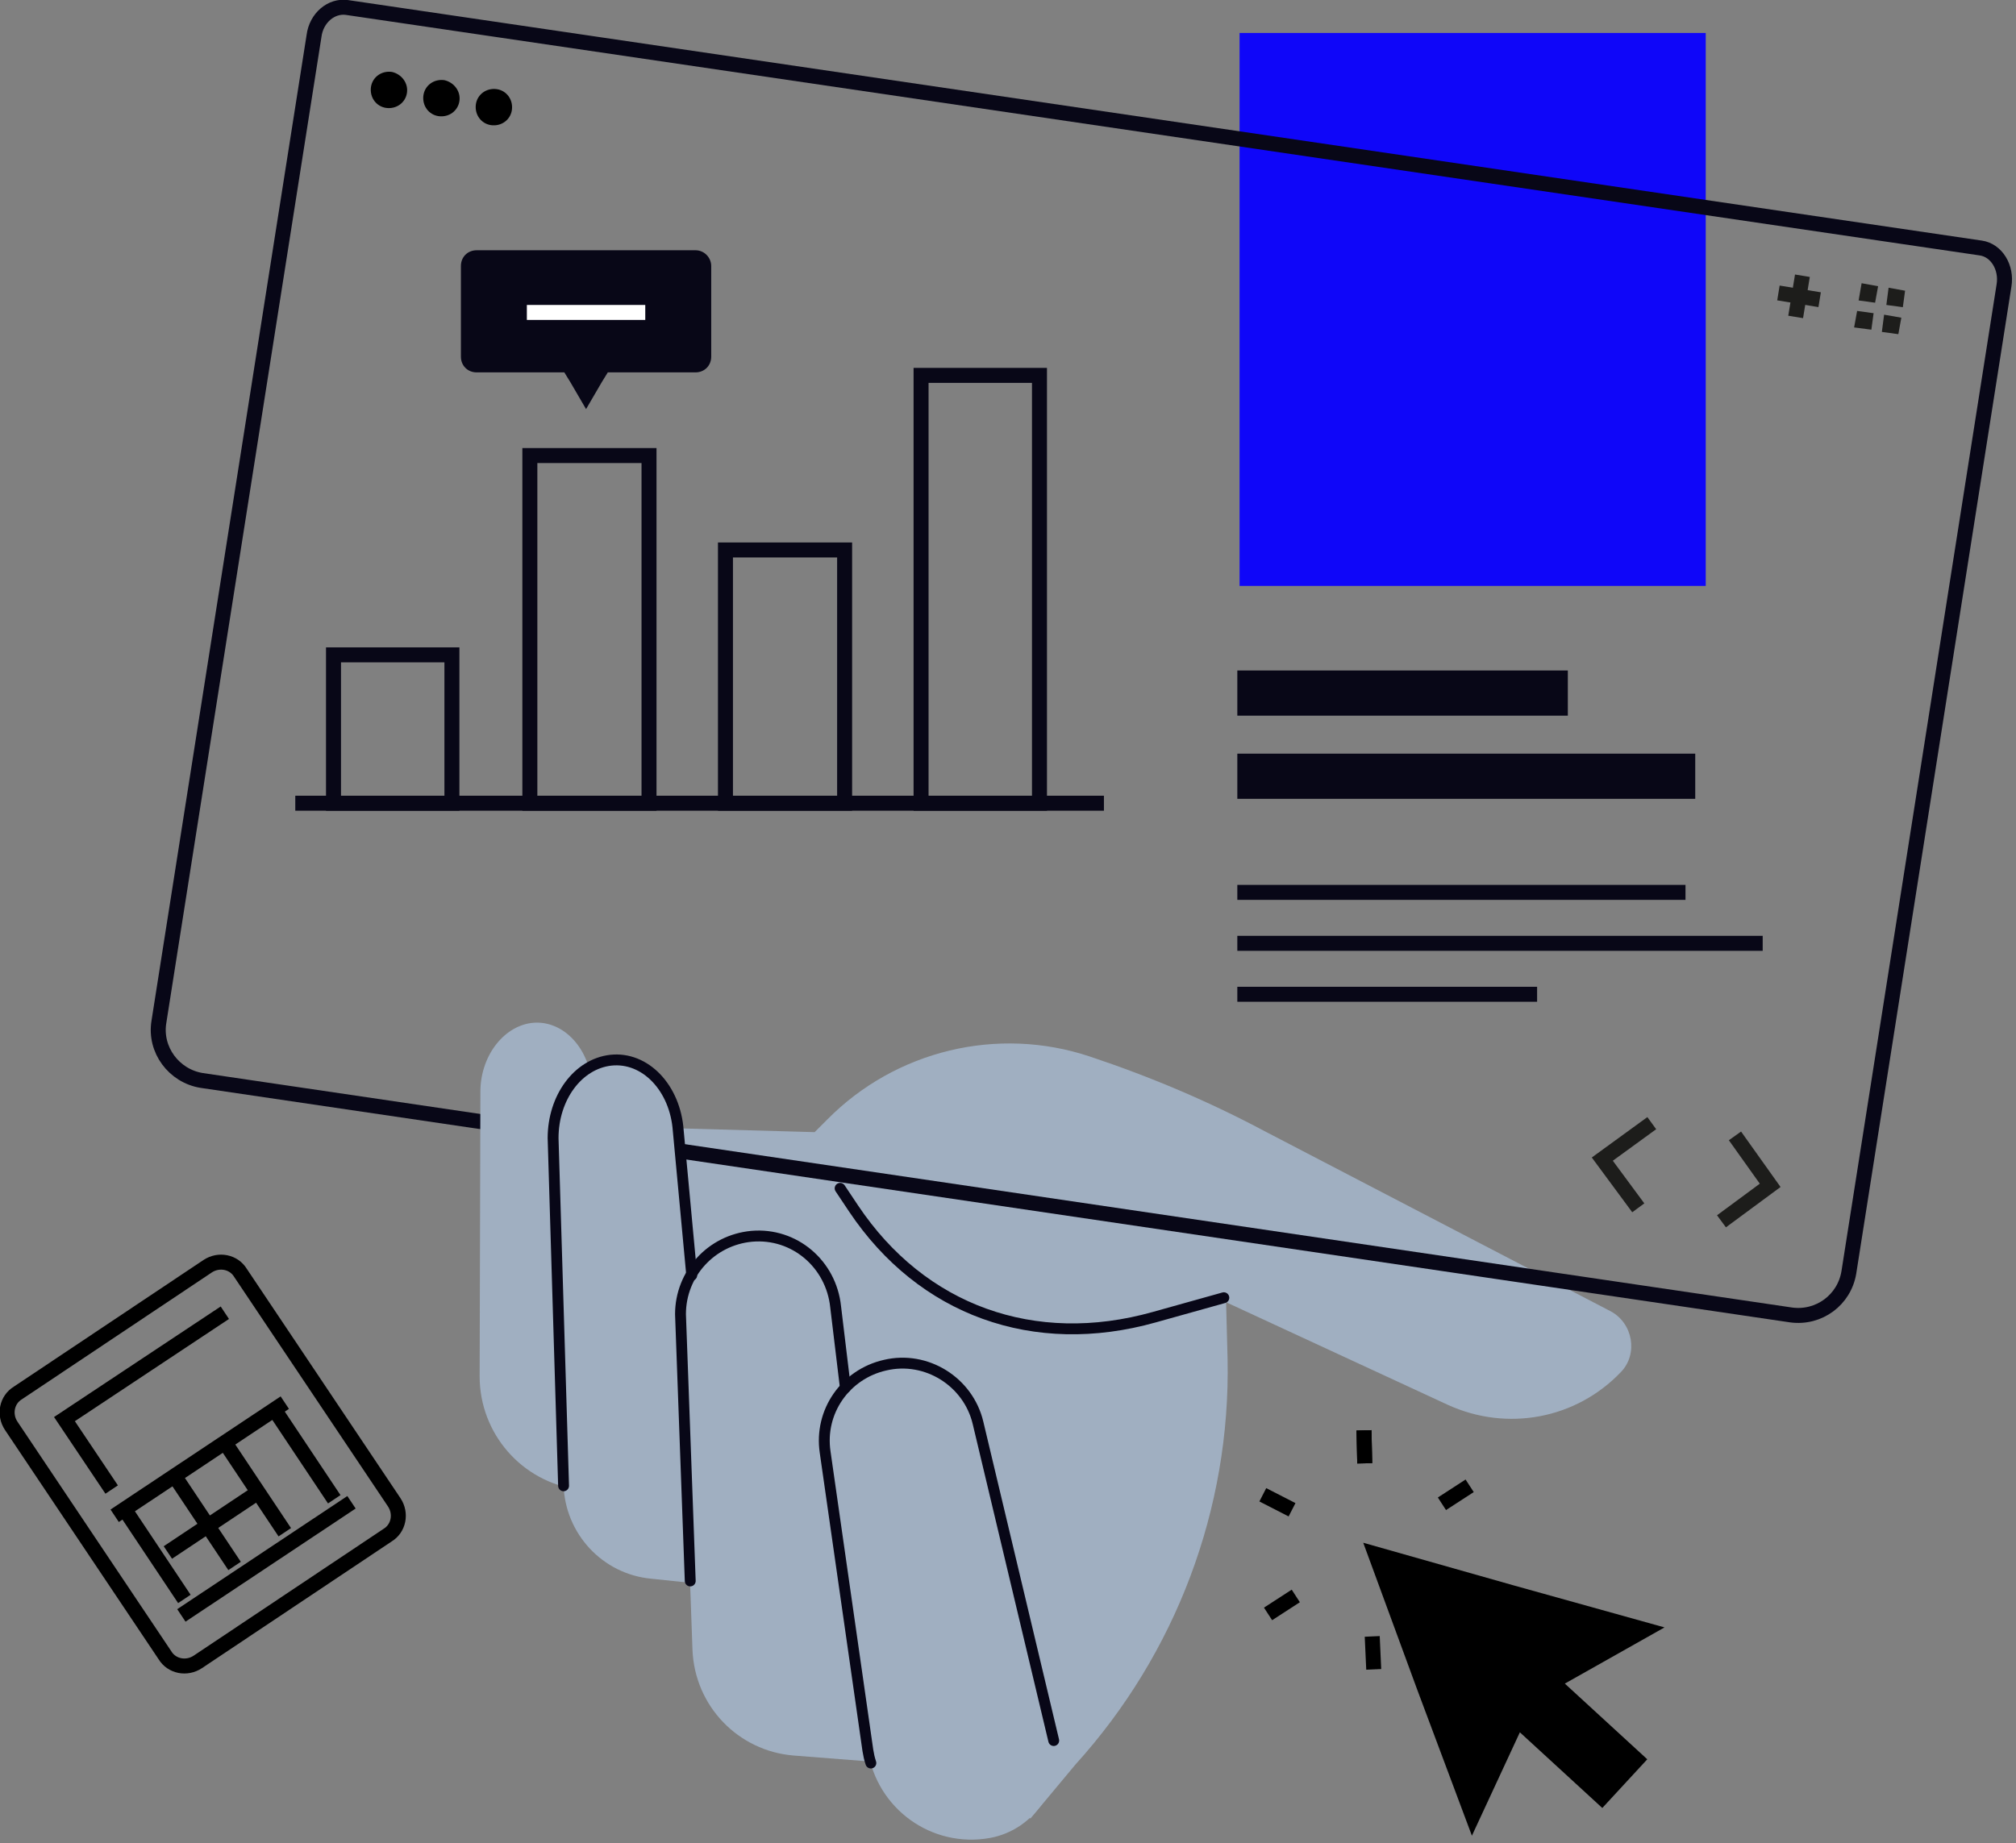<?xml version="1.0" encoding="UTF-8" standalone="no"?>
<!DOCTYPE svg PUBLIC "-//W3C//DTD SVG 1.1//EN" "http://www.w3.org/Graphics/SVG/1.1/DTD/svg11.dtd">
<svg width="100%" height="100%" viewBox="0 0 269 246" version="1.1" xmlns="http://www.w3.org/2000/svg" xmlns:xlink="http://www.w3.org/1999/xlink" xml:space="preserve" xmlns:serif="http://www.serif.com/" style="fill-rule:evenodd;clip-rule:evenodd;">
    <rect x="0" y="0" width="269" height="246" fill="#808080" stroke="none"/>
    <g id="Layer_2">
        <g>
            <g>
                <rect x="44.5" y="87.4" width="15.8" height="19.8" style="fill:none;stroke:rgb(8,7,23);stroke-width:2px;"/>
                <rect x="70.7" y="60.8" width="15.9" height="46.4" style="fill:none;stroke:rgb(8,7,23);stroke-width:2px;"/>
                <rect x="96.8" y="73.4" width="15.9" height="33.8" style="fill:none;stroke:rgb(8,7,23);stroke-width:2px;"/>
                <rect x="122.9" y="50.1" width="15.8" height="57.1" style="fill:none;stroke:rgb(8,7,23);stroke-width:2px;"/>
                <path d="M92.8,33.4L63.6,33.4C62.4,33.4 61.5,34.3 61.5,35.5L61.5,47.6C61.5,48.8 62.4,49.7 63.6,49.7L75.3,49.7L76.1,51L78.2,54.6L80.3,51L81.1,49.7L92.8,49.7C94,49.7 94.9,48.8 94.9,47.6L94.9,35.5C94.9,34.4 94,33.4 92.8,33.4Z" style="fill:rgb(8,7,23);fill-rule:nonzero;"/>
                <path d="M70.3,41.7L86.1,41.7" style="fill:none;fill-rule:nonzero;stroke:white;stroke-width:2px;"/>
                <path d="M39.4,107.2L147.3,107.2" style="fill:none;fill-rule:nonzero;stroke:rgb(8,7,23);stroke-width:2px;"/>
            </g>
            <g>
                <rect x="165.4" y="4.4" width="62.2" height="73.8" style="fill:rgb(15,6,249);"/>
                <g>
                    <path d="M75.6,165.8L90.8,150.6L108.7,151.1L110.4,149.4C119.5,140.2 133.1,136.9 145.4,141C153.5,143.7 161.3,147 168.8,151L214.9,175C217.9,176.6 218.6,180.7 216.3,183.1C210.3,189.4 201.1,191.1 193.2,187.5L163.6,173.8L163.8,181.4C164.2,201.4 156.9,220.7 143.5,235.5L137.5,242.7C137.4,242.7 76.1,196.6 75.6,165.8Z" style="fill:rgb(160,175,193);fill-rule:nonzero;"/>
                    <path d="M132.1,245.3C124.3,246.7 117,241.4 115.8,233.6L110.1,193.8C109.3,188.4 112.8,183.4 118.1,182.2C123.6,180.9 129.2,184.4 130.5,189.9L140.6,232.3C142,238.2 138.1,244.2 132.1,245.3Z" style="fill:rgb(160,175,193);fill-rule:nonzero;"/>
                    <path d="M118.7,235.3L105.9,234.3C98.5,233.7 92.7,227.7 92.4,220.2L90.8,175.5C90.8,170.1 94.9,165.6 100.3,165.1C106,164.6 110.9,168.8 111.5,174.5L118.7,235.3Z" style="fill:rgb(160,175,193);fill-rule:nonzero;"/>
                    <path d="M163.3,173.2L154,175.8C138,180.3 123,174.9 113.9,161.3L112.1,158.6" style="fill:rgb(160,175,193);fill-rule:nonzero;stroke:rgb(8,7,23);stroke-width:1.45px;stroke-linecap:round;stroke-linejoin:round;stroke-miterlimit:10;"/>
                </g>
                <g>
                    <path d="M239,175.5C242.7,176 246.1,173.5 246.7,169.8L267.4,38.1C267.8,35.7 266.4,33.4 264.3,33.1L46.3,1C44.2,0.7 42.2,2.4 41.9,4.8L21.2,136.4C20.6,140.1 23.2,143.6 26.9,144.2L239,175.5Z" style="fill:none;fill-rule:nonzero;stroke:rgb(8,7,23);stroke-width:2px;stroke-linecap:round;stroke-linejoin:round;stroke-miterlimit:10;"/>
                    <g>
                        <path d="M54.3,12.4C54.1,13.7 52.9,14.6 51.5,14.4C50.2,14.2 49.3,13 49.5,11.6C49.7,10.3 50.9,9.4 52.3,9.6C53.6,9.9 54.5,11.1 54.3,12.4Z" style="fill-rule:nonzero;"/>
                        <path d="M61.3,13.5C61.1,14.8 59.9,15.7 58.5,15.5C57.2,15.3 56.3,14.1 56.5,12.7C56.7,11.4 57.9,10.5 59.3,10.7C60.6,11 61.5,12.2 61.3,13.5Z" style="fill-rule:nonzero;"/>
                        <path d="M68.3,14.7C68.1,16 66.9,16.9 65.5,16.7C64.2,16.5 63.3,15.3 63.5,13.9C63.7,12.6 64.9,11.7 66.3,11.9C67.6,12.1 68.5,13.3 68.3,14.7Z" style="fill-rule:nonzero;"/>
                    </g>
                    <g>
                        <path d="M220.4,149.9L213.8,154.7L218.6,161.2" style="fill:none;fill-rule:nonzero;stroke:rgb(29,29,27);stroke-width:2px;"/>
                    </g>
                    <g>
                        <path d="M231.5,151.6L236.2,158.2L229.7,163" style="fill:none;fill-rule:nonzero;stroke:rgb(29,29,27);stroke-width:2px;"/>
                    </g>
                    <g>
                        <path d="M240.5,36.8L239.6,42.3" style="fill:none;fill-rule:nonzero;stroke:rgb(29,29,27);stroke-width:2px;"/>
                        <path d="M242.8,40L237.3,39.1" style="fill:none;fill-rule:nonzero;stroke:rgb(29,29,27);stroke-width:2px;"/>
                    </g>
                    <g>
                        <path d="M248.4,37.8L248,40.1L250.2,40.4L250.6,38.2L248.4,37.8Z" style="fill:rgb(29,29,27);fill-rule:nonzero;"/>
                        <path d="M247.8,41.5L247.4,43.7L249.7,44L250,41.8L247.8,41.5Z" style="fill:rgb(29,29,27);fill-rule:nonzero;"/>
                        <path d="M252,38.4L251.7,40.7L253.9,41L254.2,38.8L252,38.4Z" style="fill:rgb(29,29,27);fill-rule:nonzero;"/>
                        <path d="M251.4,42L251.1,44.3L253.3,44.6L253.7,42.4L251.4,42Z" style="fill:rgb(29,29,27);fill-rule:nonzero;"/>
                    </g>
                </g>
                <g>
                    <path d="M165.1,119.1L224.9,119.1" style="fill:none;fill-rule:nonzero;stroke:rgb(8,7,23);stroke-width:2px;"/>
                    <path d="M165.1,125.9L235.2,125.9" style="fill:none;fill-rule:nonzero;stroke:rgb(8,7,23);stroke-width:2px;"/>
                    <path d="M165.1,132.7L205.1,132.7" style="fill:none;fill-rule:nonzero;stroke:rgb(8,7,23);stroke-width:2px;"/>
                </g>
                <g>
                    <path d="M165.1,92.5L209.2,92.5" style="fill:none;fill-rule:nonzero;stroke:rgb(8,7,23);stroke-width:6.03px;"/>
                    <path d="M165.1,103.6L226.2,103.6" style="fill:none;fill-rule:nonzero;stroke:rgb(8,7,23);stroke-width:6.03px;"/>
                </g>
                <path d="M96.4,211.7L86.9,210.7C80.4,210.1 75.4,204.7 75.2,198.2L73.8,151.8C73.8,146.4 77.1,141.9 81.5,141.4C86.1,140.9 90.1,145.1 90.5,150.8L96.4,211.7Z" style="fill:rgb(160,175,193);fill-rule:nonzero;"/>
                <path d="M82.5,199.5L77.2,198.8C69.6,197.8 64,191.3 64,183.7L64.1,145.5C64.2,140.7 67.4,136.8 71.2,136.5C75.3,136.2 78.8,140.1 79,145.1L82.5,199.5Z" style="fill:rgb(160,175,193);fill-rule:nonzero;"/>
                <path d="M116.2,235.3C116,234.7 115.9,234.2 115.8,233.6L110.1,193.8C109.3,188.4 112.8,183.4 118.1,182.2C123.6,180.9 129.2,184.4 130.5,189.9L140.6,232.3" style="fill:none;fill-rule:nonzero;stroke:rgb(8,7,23);stroke-width:1.45px;stroke-linecap:round;stroke-linejoin:round;stroke-miterlimit:10;"/>
                <path d="M92.1,211L90.8,175.4C90.8,170 94.9,165.5 100.3,165C106,164.5 110.9,168.7 111.5,174.4L112.8,185.2" style="fill:none;fill-rule:nonzero;stroke:rgb(8,7,23);stroke-width:1.45px;stroke-linecap:round;stroke-linejoin:round;stroke-miterlimit:10;"/>
                <path d="M75.2,198.3L73.8,151.9C73.8,146.5 77.1,142 81.5,141.5C86.1,141 90.1,145.2 90.5,150.9L92.3,170.2" style="fill:none;fill-rule:nonzero;stroke:rgb(8,7,23);stroke-width:1.45px;stroke-linecap:round;stroke-linejoin:round;stroke-miterlimit:10;"/>
            </g>
            <g>
                <g>
                    <path d="M182,190.9L182.1,195.3" style="fill:none;fill-rule:nonzero;stroke:black;stroke-width:2px;"/>
                    <path d="M182,190.9L182.1,195.3" style="fill:none;fill-rule:nonzero;stroke:black;stroke-width:2px;"/>
                    <path d="M168.5,199.5L172.4,201.5" style="fill:none;fill-rule:nonzero;stroke:black;stroke-width:2px;"/>
                    <path d="M169.2,215.4L172.9,213" style="fill:none;fill-rule:nonzero;stroke:black;stroke-width:2px;"/>
                    <path d="M183.3,222.8L183.1,218.4" style="fill:none;fill-rule:nonzero;stroke:black;stroke-width:2px;"/>
                    <path d="M196.7,214.2L192.9,212.2" style="fill:none;fill-rule:nonzero;stroke:black;stroke-width:2px;"/>
                    <path d="M196.1,198.3L192.4,200.7" style="fill:none;fill-rule:nonzero;stroke:black;stroke-width:2px;"/>
                </g>
                <g>
                    <path d="M222.1,217.2L202,211.6L181.9,205.9L189.1,225.5L196.4,245L202.8,231.2L213.8,241.3L219.8,234.8L208.8,224.7L222.1,217.2Z" style="fill-rule:nonzero;"/>
                </g>
            </g>
            <g>
                <path d="M52.6,200.5C53.6,202 53.2,204 51.7,204.9L26.4,221.8C24.9,222.8 22.9,222.4 22,220.9L1.5,190.3C0.5,188.8 0.9,186.8 2.4,185.9L27.7,169C29.2,168 31.2,168.4 32.1,169.9L52.6,200.5Z" style="fill:none;fill-rule:nonzero;stroke:black;stroke-width:2px;"/>
                <path d="M14.9,198.8L8.6,189.4L30,175.2" style="fill:none;fill-rule:nonzero;stroke:black;stroke-width:2px;"/>
                <path d="M15.3,202.3L38,187.2" style="fill:none;fill-rule:nonzero;stroke:black;stroke-width:2px;"/>
                <path d="M22.4,207.2L34.4,199.2" style="fill:none;fill-rule:nonzero;stroke:black;stroke-width:2px;"/>
                <path d="M24.2,215.6L46.9,200.5" style="fill:none;fill-rule:nonzero;stroke:black;stroke-width:2px;"/>
                <path d="M23.3,197L31.3,209" style="fill:none;fill-rule:nonzero;stroke:black;stroke-width:2px;"/>
                <path d="M16.6,201.4L24.6,213.4" style="fill:none;fill-rule:nonzero;stroke:black;stroke-width:2px;"/>
                <path d="M36.6,188.1L44.6,200.1" style="fill:none;fill-rule:nonzero;stroke:black;stroke-width:2px;"/>
                <path d="M30,192.5L38,204.5" style="fill:none;fill-rule:nonzero;stroke:black;stroke-width:2px;"/>
            </g>
        </g>
    </g>
</svg>
